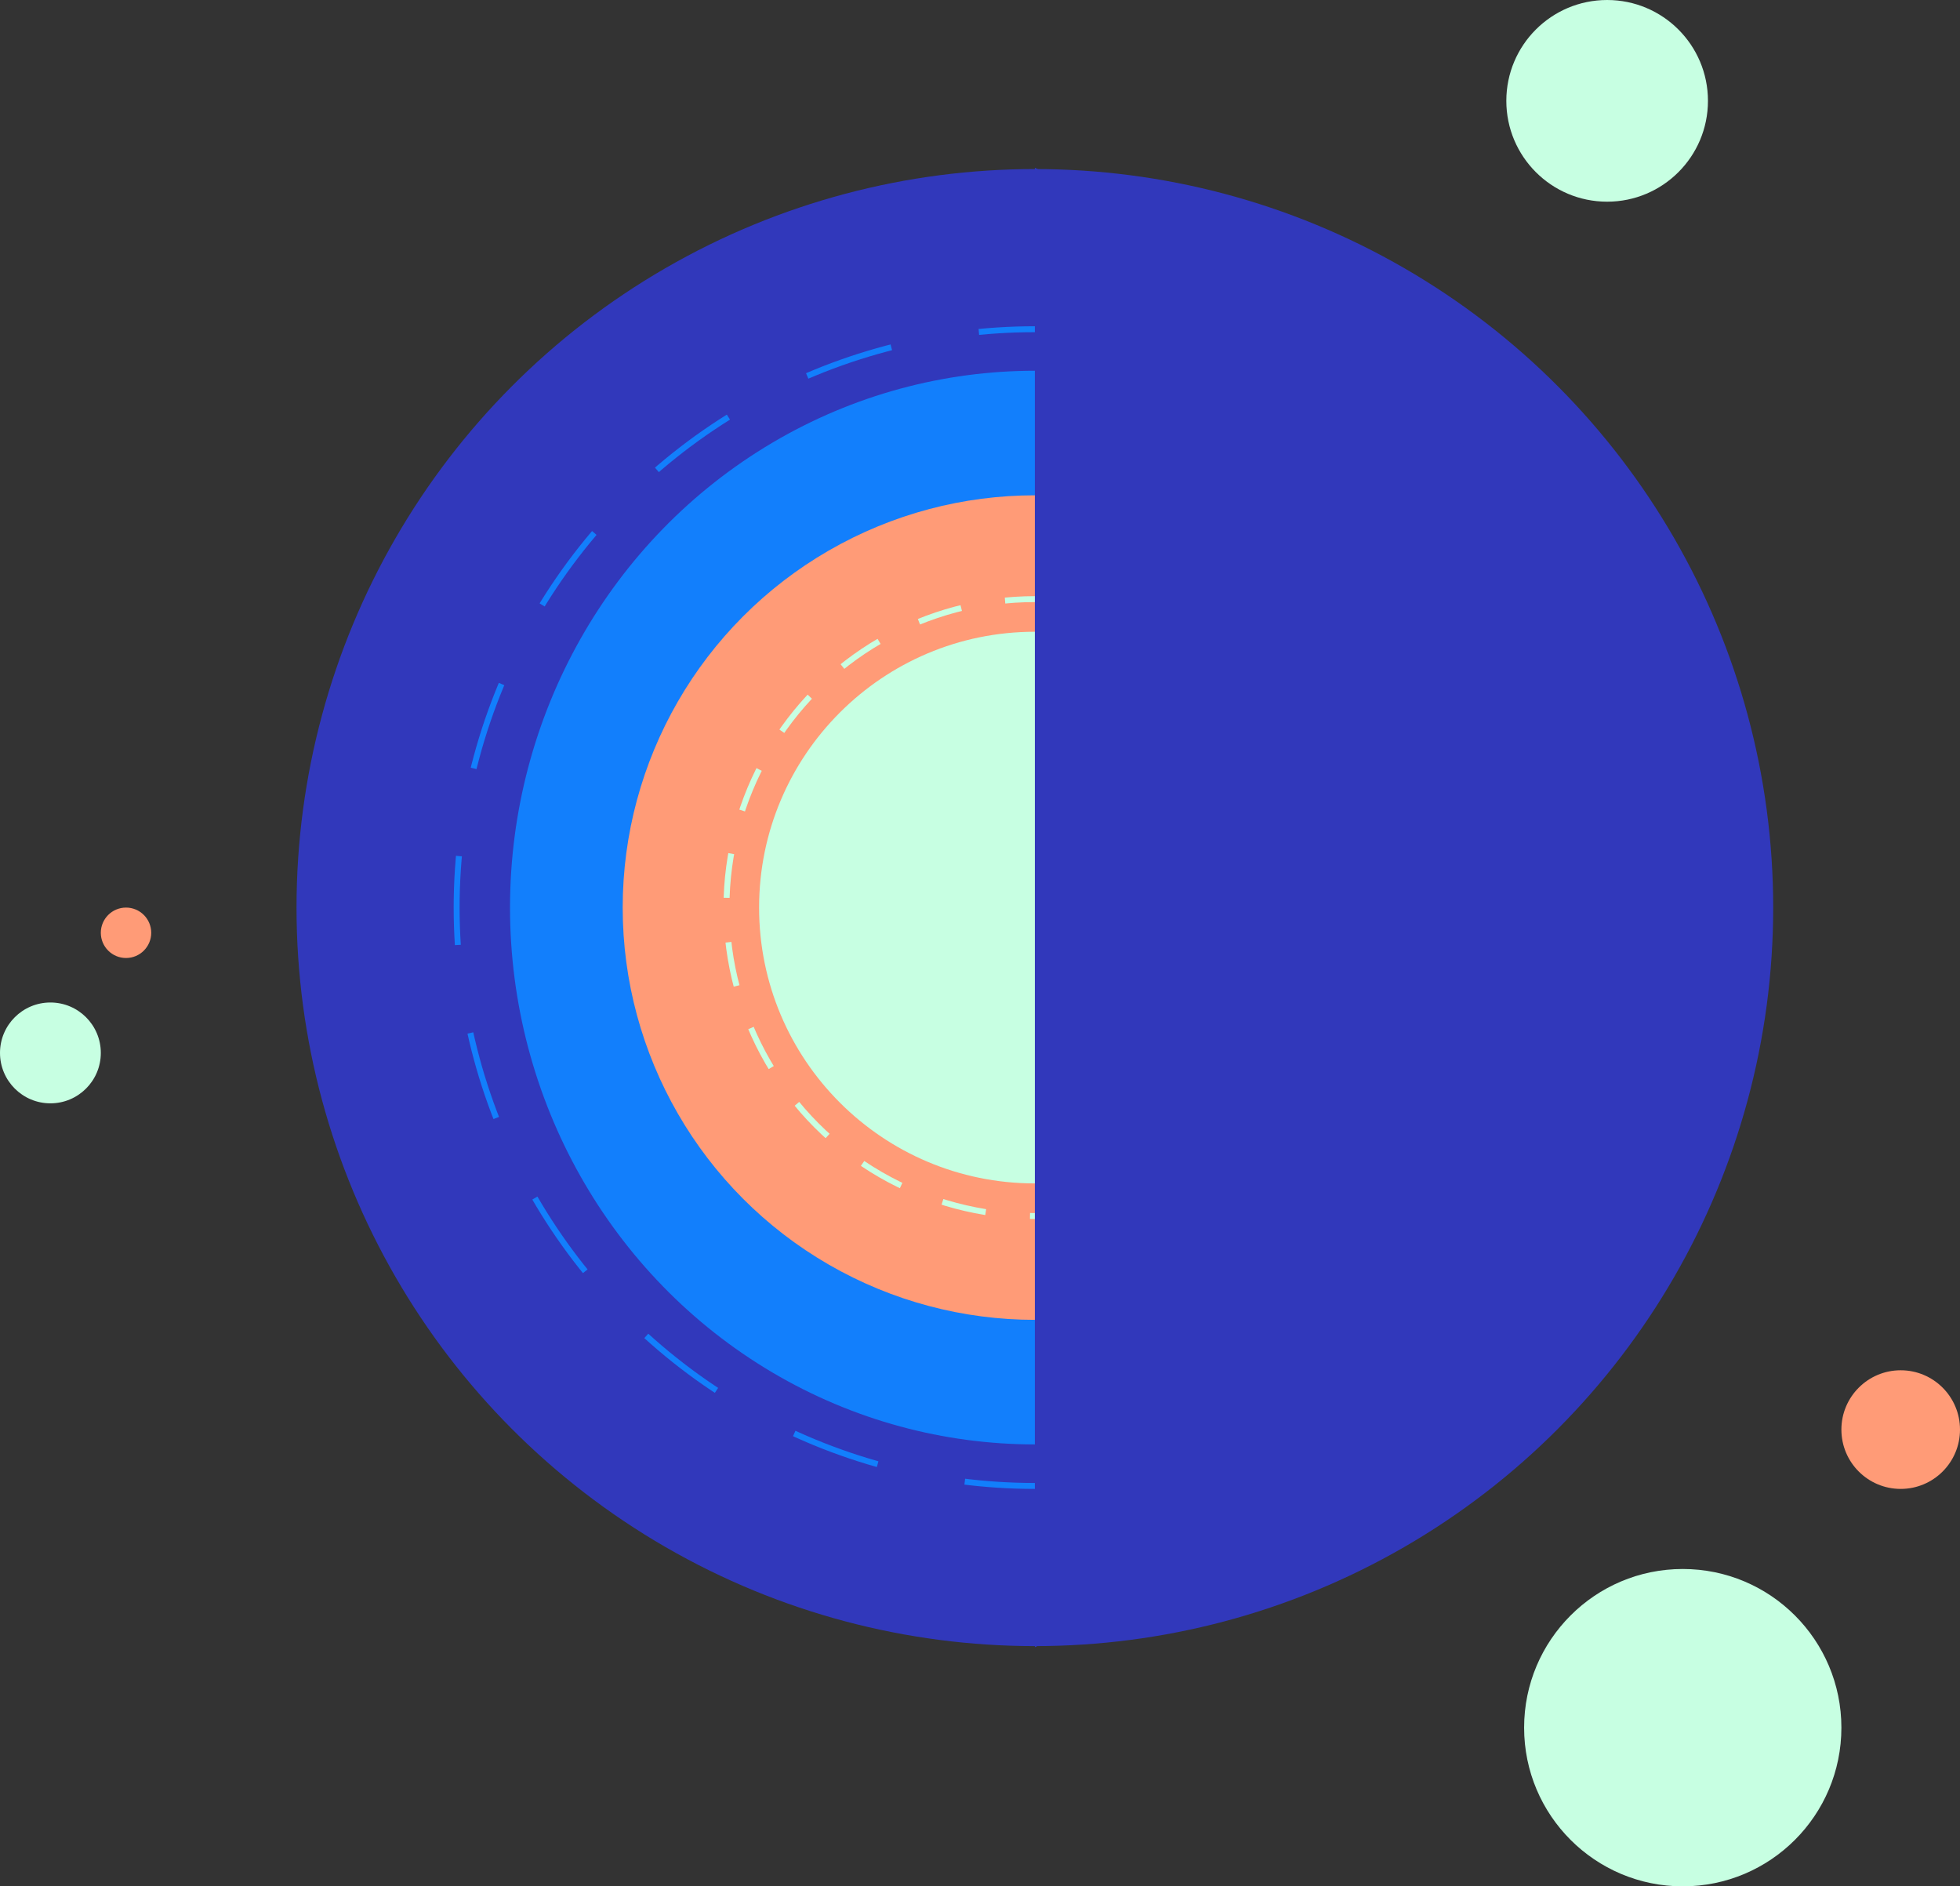 <svg xmlns="http://www.w3.org/2000/svg" width="661" height="636" viewBox="0 0 661 636"><rect x="0" y="0" width="661" height="636" fill="#333333" stroke="none"/><g transform="translate(-649 -153)"><circle cx="249" cy="249" r="249" transform="translate(749 210)" fill="#3138bb"></circle><ellipse cx="177" cy="181" rx="177" ry="181" transform="translate(821 278)" fill="#127ffc"></ellipse><circle cx="139" cy="139" r="139" transform="translate(859 320)" fill="#ff9b77"></circle><circle cx="93" cy="93" r="93" transform="translate(905 366)" fill="#c7ffe2"></circle><circle cx="53.5" cy="53.5" r="53.5" transform="translate(1163 682)" fill="#c7ffe2"></circle><circle cx="20" cy="20" r="20" transform="translate(1270 615)" fill="#ff9b77"></circle><circle cx="34" cy="34" r="34" transform="translate(1157 153)" fill="#c7ffe2"></circle><circle cx="17" cy="17" r="17" transform="translate(649 491)" fill="#c7ffe2"></circle><circle cx="8.5" cy="8.5" r="8.5" transform="translate(683 459)" fill="#ff9b77"></circle><g transform="translate(893 354)" fill="none" stroke="#c7ffe2" stroke-width="2" stroke-dasharray="15"><circle cx="105" cy="105" r="105" stroke="none"></circle><circle cx="105" cy="105" r="104" fill="none"></circle></g><g transform="translate(802 263)" fill="none" stroke="#127ffc" stroke-width="2" stroke-dasharray="30"><circle cx="196" cy="196" r="196" stroke="none"></circle><circle cx="196" cy="196" r="195" fill="none"></circle></g><path d="M10232-3199.453v498.816s246.543-112.582,248.422-243.707S10232-3199.453,10232-3199.453Z" transform="translate(-9234 3409)" fill="#3138bb"></path></g></svg>